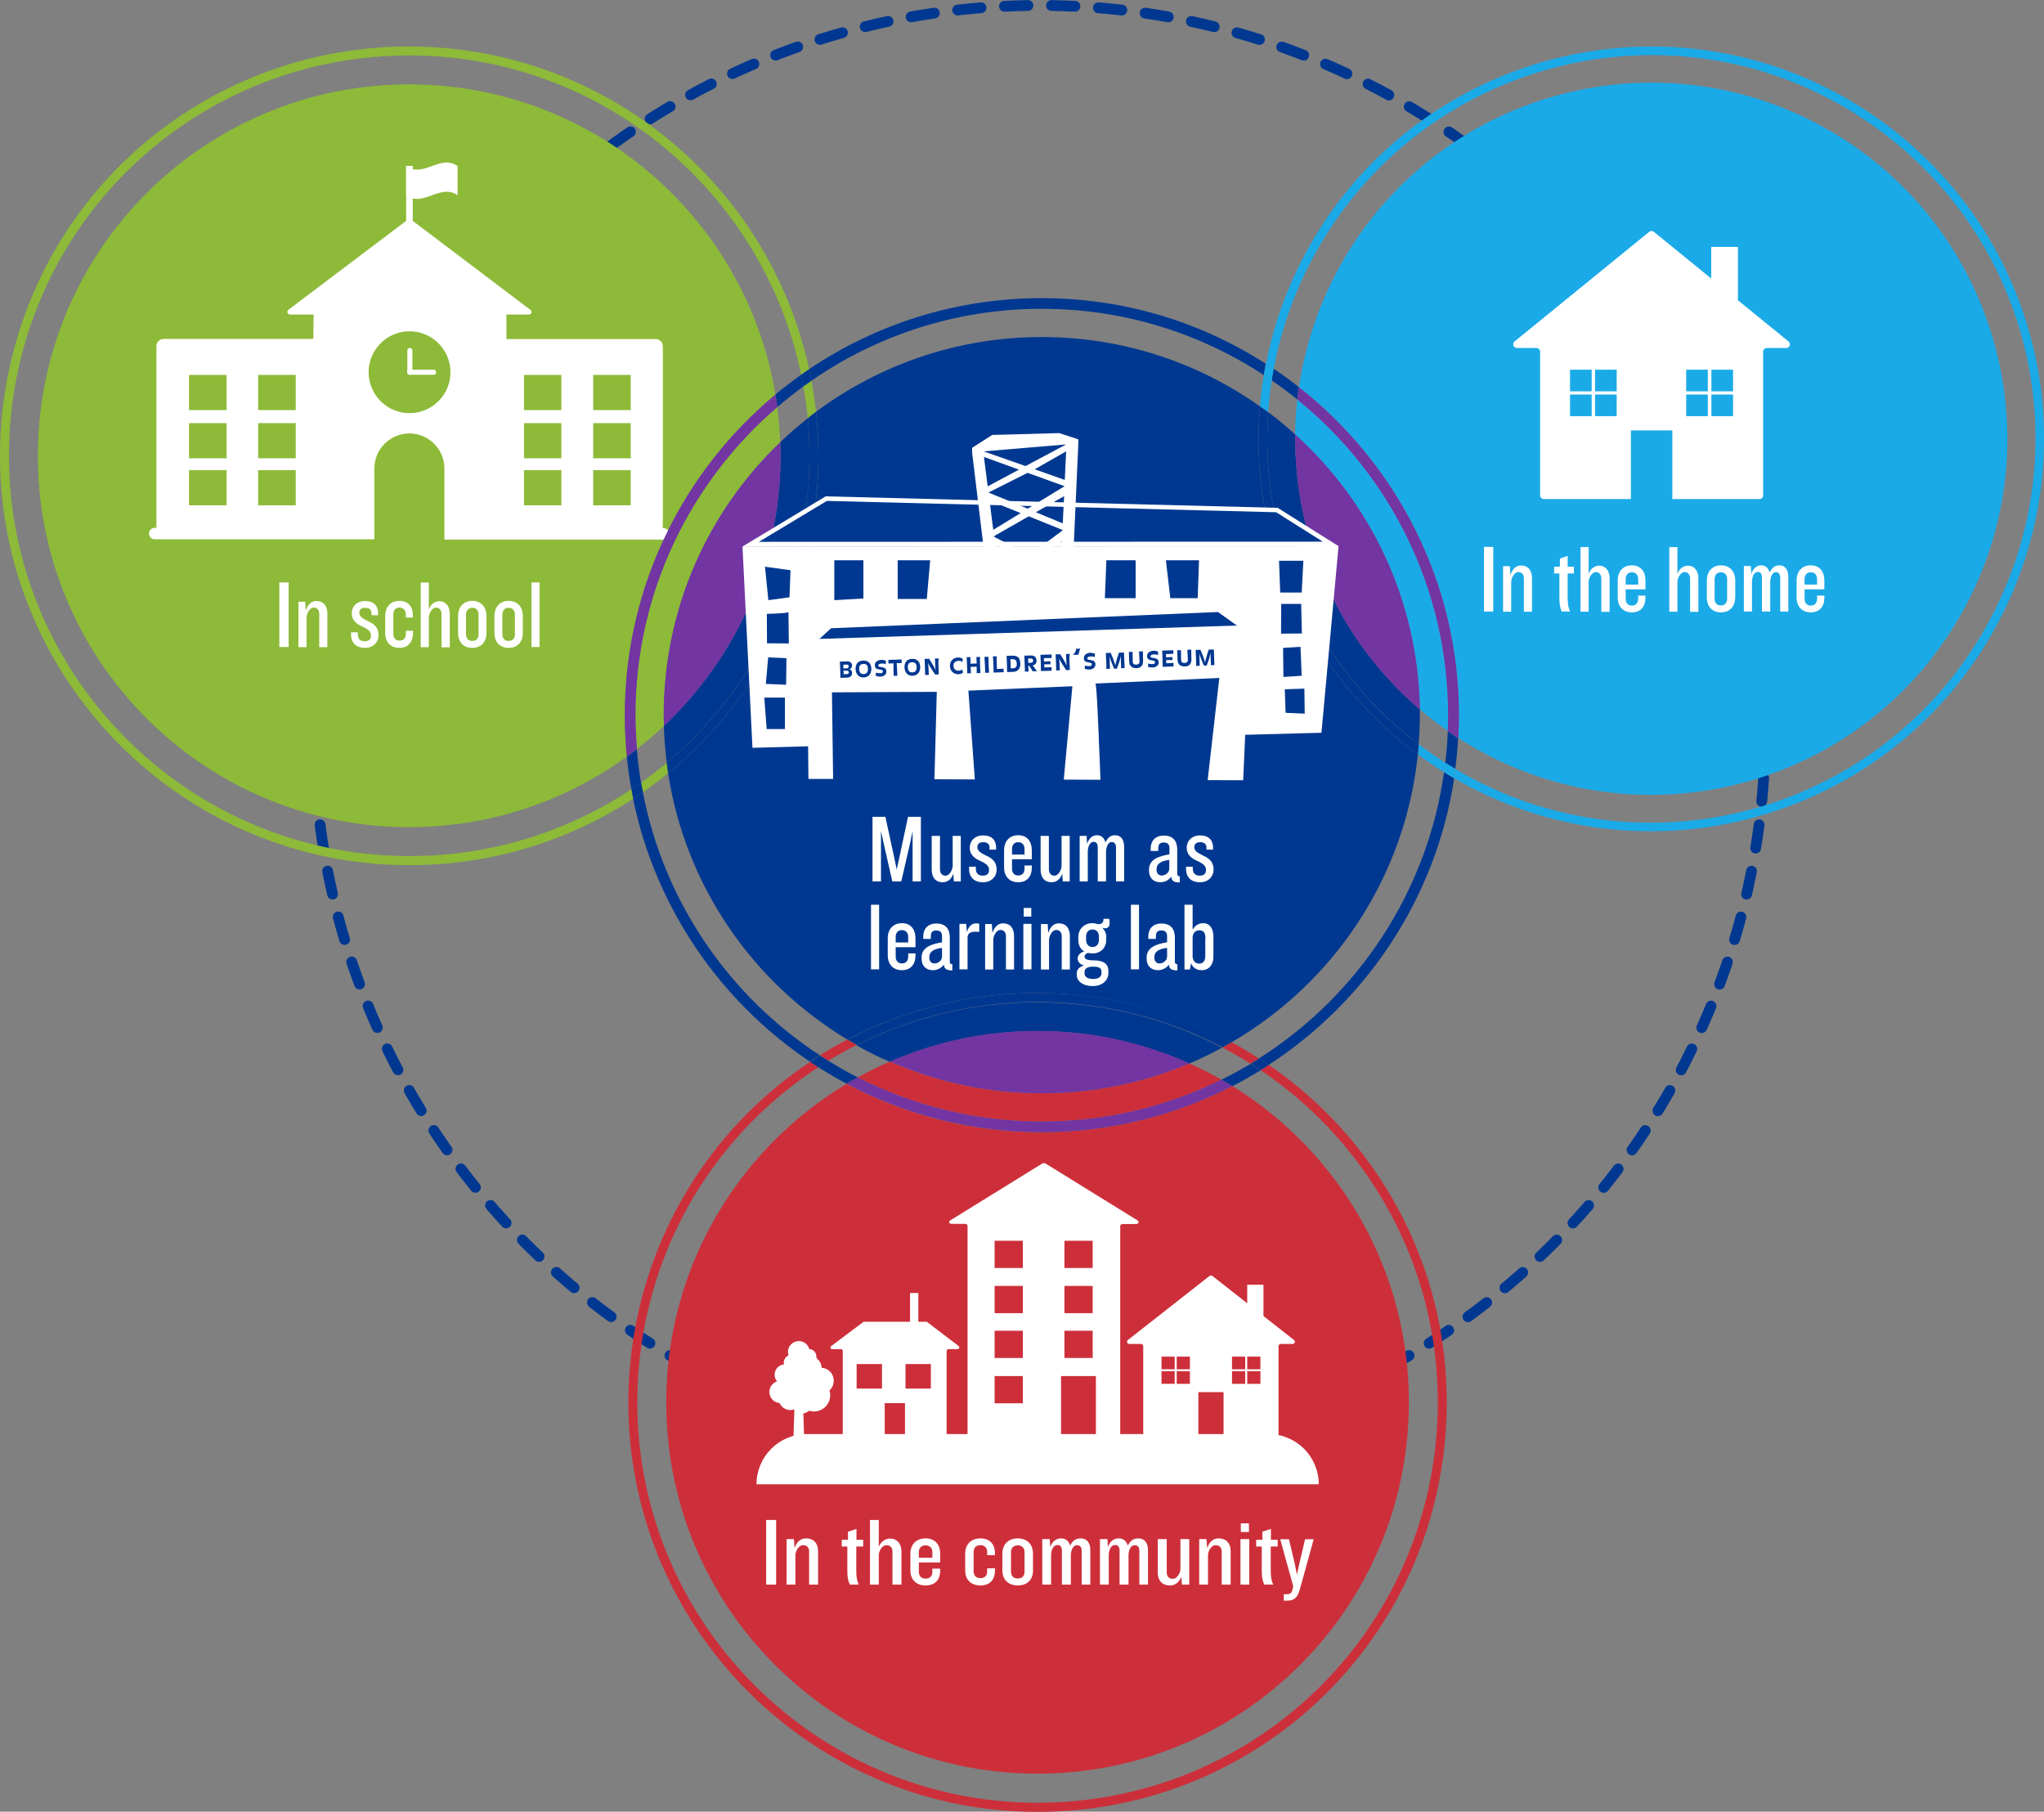 <?xml version="1.0" encoding="utf-8"?>
<!-- Generator: Adobe Illustrator 27.4.1, SVG Export Plug-In . SVG Version: 6.00 Build 0)  -->
<svg version="1.1" id="Layer_1" xmlns="http://www.w3.org/2000/svg" xmlns:xlink="http://www.w3.org/1999/xlink" x="0px" y="0px"
	 viewBox="0 0 1208.8 1071.3" style="enable-background:new 0 0 1208.8 1071.3;" xml:space="preserve">
<rect x="0" y="0" width="1208.8" height="1071.3" fill="#808080" stroke="none"/>
<style type="text/css">
	.st0{fill:none;stroke:#003891;stroke-width:6.38;stroke-linecap:round;stroke-linejoin:round;stroke-dasharray:13.898,13.898;}
	.st1{fill:none;}
	.st2{fill:#CD2F3A;}
	.st3{fill:#003891;}
	.st4{fill:#7235A2;}
	.st5{fill:#8DBA38;}
	.st6{fill:#FFFFFF;}
	.st7{fill-rule:evenodd;clip-rule:evenodd;fill:#FFFFFF;}
	.st8{fill-rule:evenodd;clip-rule:evenodd;fill:#CD2F3A;}
	.st9{fill:#1BAAE8;}
	.st10{fill:#FFFFFF;stroke:#231F20;stroke-width:1.792;stroke-miterlimit:10;}
</style>
<g>
	<g>
		<circle class="st0" cx="614.8" cy="432.3" r="429.1"/>
	</g>
	<g>
		<path class="st1" d="M833.2,830.7c-0.8,121.3-99.7,219-221,218.2c-121.3-0.8-219-99.7-218.2-221c0.5-79.5,43.2-148.8,106.7-187
			c-5.8-3.1-11.4-6.3-16.9-9.8c-53.1,34.7-91.6,90.3-103.4,156.8c-2.3,13.1-3.5,26.5-3.6,39.9c-0.9,130.5,104.7,237.4,235.2,238.2
			c115.9,0.7,214.5-81.4,234.6-195.3c2.3-13.1,3.5-26.5,3.6-39.9c0.5-82.3-41.2-155.1-104.8-198c-5.4,3.4-11,6.5-16.7,9.4
			C791.9,681.2,833.7,751.1,833.2,830.7z"/>
		<path class="st1" d="M722.3,638.5c5.9-2.9,11.7-6.1,17.3-9.5c-5.4-3.4-11-6.6-16.7-9.6c-6.3,3.5-12.9,6.6-19.5,9.4
			C709.9,631.7,716.2,635,722.3,638.5z"/>
		<path class="st1" d="M526.3,627.8c-6.7-3-13.3-6.3-19.7-9.8c-5.7,2.9-11.3,6-16.8,9.4c5.7,3.5,11.5,6.8,17.5,9.9
			C513.5,633.7,519.8,630.6,526.3,627.8z"/>
		<path class="st2" d="M506.7,617.9c-1.9-1-3.7-2.1-5.5-3.2c-5.6,2.9-11,6-16.3,9.3c1.7,1.1,3.3,2.1,5,3.2
			C495.3,623.9,500.9,620.8,506.7,617.9z"/>
		<path class="st2" d="M739.6,629c1.7-1,3.3-2.1,4.9-3.1c-5.3-3.4-10.6-6.6-16.1-9.6c-1.8,1.1-3.7,2.1-5.5,3.1
			C728.6,622.4,734.2,625.6,739.6,629z"/>
		<path class="st2" d="M750.4,629.7c-1.6,1.1-3.3,2.1-4.9,3.1c63.6,42.8,105.4,115.7,104.8,198c-0.1,13.4-1.3,26.8-3.6,39.9
			C826.6,984.6,728,1066.7,612.1,1066c-130.5-0.8-236-107.7-235.2-238.2c0.1-13.4,1.3-26.8,3.6-39.9
			c11.7-66.5,50.3-122.1,103.4-156.8c-1.6-1-3.2-2.1-4.8-3.2c-53.3,35.5-91.9,91.9-103.8,159.1c-2.3,13.4-3.6,27.1-3.7,40.8
			c-0.9,133.4,107,242.7,240.4,243.6c118.5,0.8,219.4-83.2,239.9-199.7c2.3-13.4,3.6-27.1,3.7-40.8
			C856.2,747.5,814.4,673.7,750.4,629.7z"/>
		<path class="st2" d="M616.1,646.5c-31.9,0-62.3-6.7-89.8-18.8c-6.5,2.8-12.8,5.9-19,9.4c32.7,16.7,69.7,26.1,108.8,26.1
			c38.1,0,74.2-8.9,106.2-24.8c-6.1-3.5-12.5-6.7-19-9.6C676.6,640.2,647.1,646.5,616.1,646.5z"/>
		<path class="st2" d="M500.7,640.9C437.2,679,394.5,748.3,394,827.8c-0.8,121.3,96.9,220.3,218.2,221
			c121.3,0.8,220.2-96.9,221-218.2c0.5-79.6-41.3-149.5-104.4-188.4c-33.8,17.4-72.1,27.3-112.7,27.3
			C574.5,669.6,535.2,659.2,500.7,640.9z"/>
		<path class="st3" d="M728.4,616.3c60.3-35.1,102.6-97.5,110.1-170.2c-3.9-2.9-7.7-5.8-11.4-8.9c-59.5-49.9-88.2-123.8-82-196.9
			c-36.4-25.8-80.9-41-129-41c-50.1,0-96.3,16.5-133.5,44.2c1,9,1.5,18.2,1.4,27.5c-0.1,13.7-1.3,27.4-3.7,40.8
			c-10.4,59.1-41.6,109.9-85.2,145.4c10.3,66.9,50.3,124,106,157.5c34.2-17.9,73.1-27.8,114-27.5C656.1,587.5,694.7,598,728.4,616.3
			z"/>
		<path class="st3" d="M615,609.7c31.5,0.2,61.3,7.1,88.3,19.2c6.7-2.8,13.2-6,19.5-9.4c-32.3-16.9-68.9-26.6-107.8-26.8
			c-38.9-0.3-75.8,8.9-108.5,25.4c6.4,3.6,12.9,6.9,19.7,9.8C553.5,616,583.5,609.5,615,609.7z"/>
		<path class="st3" d="M615.2,592.5c38.9,0.3,75.5,10,107.8,26.8c1.9-1,3.7-2,5.5-3.1c-33.7-18.3-72.3-28.8-113.2-29
			c-41-0.3-79.9,9.6-114,27.5c1.8,1.1,3.7,2.1,5.5,3.2C539.3,601.4,576.3,592.3,615.2,592.5z"/>
		<path class="st4" d="M703.4,628.8c-27-12.1-56.9-19-88.3-19.2c-31.5-0.2-61.5,6.3-88.7,18.1c27.5,12.1,57.9,18.8,89.8,18.8
			C647.1,646.5,676.6,640.2,703.4,628.8z"/>
		<path class="st3" d="M860,460.2c-0.3-0.1-0.5-0.3-0.8-0.4c-1.7-1-3.4-2.1-5.2-3.2c-10,71.1-51.3,132.4-109.5,169.3
			c2,1.3,3.9,2.5,5.8,3.8C808.1,592.1,849.2,531.1,860,460.2z"/>
		<path class="st3" d="M507.3,637.1c-6-3-11.8-6.3-17.5-9.9c-2,1.2-4,2.5-6,3.8c5.5,3.5,11.1,6.8,16.9,9.8
			C502.9,639.6,505.1,638.3,507.3,637.1z"/>
		<path class="st3" d="M380.2,468.5c-1.9,1.3-3.8,2.6-5.8,3.8c13.2,64.6,51.7,120,104.6,155.5c1.9-1.3,3.8-2.6,5.8-3.8
			C431.4,589.1,392.7,533.4,380.2,468.5z"/>
		<path class="st3" d="M722.3,638.5c2.2,1.2,4.4,2.5,6.5,3.8c5.7-2.9,11.3-6.1,16.7-9.4c-1.9-1.3-3.9-2.6-5.9-3.8
			C734,632.4,728.2,635.5,722.3,638.5z"/>
		<path class="st3" d="M489.9,627.3c-1.7-1-3.3-2.1-5-3.2c-2,1.2-3.9,2.5-5.8,3.8c1.6,1.1,3.2,2.2,4.8,3.2
			C485.8,629.8,487.8,628.5,489.9,627.3z"/>
		<path class="st3" d="M745.5,632.8c1.6-1,3.3-2,4.9-3.1c-1.9-1.3-3.9-2.6-5.8-3.8c-1.6,1-3.3,2.1-4.9,3.1
			C741.6,630.2,743.6,631.5,745.5,632.8z"/>
		<path class="st4" d="M507.3,637.1c-2.2,1.2-4.4,2.4-6.6,3.7c34.5,18.3,73.7,28.7,115.4,28.7c40.6,0,78.9-9.9,112.7-27.3
			c-2.1-1.3-4.3-2.5-6.5-3.8c-32,15.9-68.1,24.8-106.2,24.8C577,663.2,540,653.8,507.3,637.1z"/>
	</g>
	<path class="st1" d="M240.6,489.1c-121.3-0.8-219-99.7-218.2-221c0.8-121.3,99.7-219,221-218.2c108.4,0.7,198,79.9,215.2,183.4
		c4.9-4.1,10-7.9,15.2-11.6c-22.1-107-116.7-188.1-230.3-188.8C127.7,32.1,29,114.2,8.9,228.1c-2.3,13.1-3.5,26.5-3.6,39.9
		C4.5,398.5,110,505.4,240.5,506.2c48.9,0.3,94.7-14.2,132.9-39.6c-1.1-6.3-2.1-12.7-2.7-19.2C334.1,473.9,289.2,489.4,240.6,489.1z
		"/>
	<path class="st1" d="M392.7,429.2c-5.1,4.8-10.4,9.4-16,13.7c0.6,6.7,1.4,13.3,2.5,19.8c5.2-3.7,10.3-7.6,15.2-11.7
		C393.4,443.9,392.9,436.6,392.7,429.2z"/>
	<path class="st1" d="M461.4,261.5c5.2-5,10.6-9.7,16.2-14.1c-0.6-6.4-1.5-12.6-2.6-18.9c-5.3,3.9-10.4,7.9-15.4,12.2
		C460.6,247.5,461.2,254.5,461.4,261.5z"/>
	<path class="st1" d="M616.1,199.3c123.5,0,223.6,100.1,223.6,223.6c0,123.5-100.1,223.6-223.6,223.6c-111.8,0-204.5-82.1-221-189.3
		c-4.8,3.9-9.8,7.7-14.9,11.3c21.4,110.8,119,194.7,235.9,194.7c132.5,0,240.3-107.8,240.3-240.3c0-132.5-107.8-240.3-240.3-240.3
		c-50.6,0-97.5,15.7-136.2,42.5c1.1,6.1,2,12.2,2.7,18.4C519.9,215.8,566.1,199.3,616.1,199.3z"/>
	<path class="st5" d="M394.3,451.1c-4.9,4.1-10,8-15.2,11.7c0.3,1.9,0.7,3.9,1,5.8c5.1-3.6,10.1-7.3,14.9-11.3
		C394.8,455.2,394.6,453.1,394.3,451.1z"/>
	<path class="st5" d="M240.5,506.2C110,505.4,4.5,398.5,5.3,268c0.1-13.4,1.3-26.8,3.6-39.9C29,114.2,127.7,32.1,243.5,32.8
		c113.6,0.7,208.2,81.8,230.3,188.8c1.6-1.1,3.1-2.3,4.7-3.3C455.1,110,358.9,28.3,243.6,27.5C125.1,26.7,24.2,110.7,3.7,227.2
		C1.3,240.6,0.1,254.3,0,268c-0.9,133.4,107,242.7,240.4,243.6c49.2,0.3,95.4-14,134-39.2c-0.4-1.9-0.7-3.8-1-5.7
		C335.2,492,289.4,506.6,240.5,506.2z"/>
	<path class="st5" d="M477.7,247.4c1.6-1.3,3.2-2.6,4.9-3.8c-0.7-6.2-1.6-12.4-2.7-18.4c-1.6,1.1-3.2,2.3-4.8,3.4
		C476.2,234.7,477.1,241,477.7,247.4z"/>
	<path class="st5" d="M461.4,261.5c-0.3-7-0.9-14-1.7-20.8c-51.3,44.1-83.9,109.4-83.9,182.2c0,6.7,0.3,13.4,0.9,20
		c5.5-4.3,10.9-8.9,16-13.7c-0.1-2.1-0.2-4.2-0.2-6.3C392.5,359.5,419,302.2,461.4,261.5z"/>
	<path class="st5" d="M458.6,233.3C441.4,129.8,351.9,50.6,243.4,49.9c-121.3-0.8-220.2,96.9-221,218.2
		c-0.8,121.3,96.9,220.3,218.2,221c48.6,0.3,93.5-15.2,130.1-41.7c-0.8-8.1-1.2-16.3-1.2-24.5C369.5,346.8,404.2,278.6,458.6,233.3z
		"/>
	<path class="st3" d="M461.6,270.9c-0.4,62.4-26.9,118.6-69,158.3c0.2,7.4,0.8,14.6,1.7,21.8c41.3-34.7,70.8-83.5,80.8-140.1
		c2.3-13.1,3.5-26.5,3.6-39.9c0.1-8-0.3-15.9-1-23.7c-5.6,4.5-11.1,9.2-16.2,14.1C461.6,264.6,461.6,267.8,461.6,270.9z"/>
	<path class="st3" d="M475.1,310.9c-10,56.7-39.5,105.5-80.8,140.1c0.3,2.1,0.5,4.1,0.8,6.2c43.6-35.5,74.8-86.3,85.2-145.4
		c2.3-13.4,3.6-27.1,3.7-40.8c0.1-9.3-0.5-18.5-1.4-27.5c-1.7,1.2-3.3,2.6-4.9,3.8c0.7,7.8,1.1,15.7,1,23.7
		C478.6,284.4,477.4,297.8,475.1,310.9z"/>
	<path class="st4" d="M461.6,270.9c0-3.2-0.1-6.3-0.2-9.4c-42.5,40.7-68.9,97.9-68.9,161.4c0,2.1,0.1,4.2,0.2,6.3
		C434.7,389.5,461.2,333.4,461.6,270.9z"/>
	<path class="st3" d="M370.7,447.5c0.6,6.5,1.6,12.9,2.7,19.2c1.9-1.3,3.9-2.6,5.7-3.9c-1.1-6.5-1.9-13.1-2.5-19.8
		C374.7,444.5,372.7,446,370.7,447.5z"/>
	<path class="st3" d="M459.7,240.7c5-4.3,10.1-8.3,15.4-12.2c-0.4-2.3-0.8-4.6-1.3-6.9c-5.2,3.7-10.3,7.6-15.2,11.6
		C459,235.7,459.4,238.2,459.7,240.7z"/>
	<path class="st3" d="M379.2,462.7c-1.9,1.3-3.8,2.6-5.7,3.9c0.3,1.9,0.6,3.8,1,5.7c1.9-1.3,3.9-2.5,5.8-3.8
		C379.8,466.6,379.5,464.7,379.2,462.7z"/>
	<path class="st3" d="M475.1,228.5c1.6-1.2,3.2-2.3,4.8-3.4c-0.4-2.3-0.9-4.5-1.4-6.8c-1.6,1.1-3.1,2.2-4.7,3.3
		C474.3,223.9,474.7,226.2,475.1,228.5z"/>
	<g>
		<path class="st6" d="M453.1,937v-38.2h5.9V937H453.1z"/>
		<path class="st6" d="M478.5,937v-19.6c0-2.3-1.4-3.7-3.5-3.7c-3,0-4.6,4-4.6,5.8V937h-5.2v-26.9h4.3l0.4,5.3
			c1.5-4.1,3.8-5.7,6.8-5.7c4.6,0,7.1,3,7.1,7.5V937H478.5z"/>
		<path class="st6" d="M506.4,914.5v14.1c0,3.4,0.3,6,1.5,8.4h-5.3c-1.1-2.2-1.5-4.5-1.5-8.4v-14.1h-3.3v-4h3.7v-4.8l5-1.6v6.4h4v4
			H506.4z"/>
		<path class="st6" d="M527.8,937v-19.6c0-2.3-1.4-3.7-3.5-3.7c-3,0-4.6,4-4.6,5.8V937h-5.2v-38.2h5.2v15.9c1.3-3.4,4.1-4.9,6.8-4.9
			c4,0,6.6,3,6.6,7.5V937H527.8z"/>
		<path class="st6" d="M547.4,937.5c-5.6,0-9-3.4-9-8.9v-9.9c0-5.5,3.5-9,9-9c5.6,0,8.6,3.6,8.6,9v5.2h-12.6v5.5
			c0,2.5,1.4,4.1,4,4.1c2.6,0,4-1.6,4-4.1v-1.8h4.6v1.2C556,934.2,553,937.5,547.4,937.5z M551.4,917.9c0-2.4-1.4-4.1-4-4.1
			c-2.7,0-4,1.7-4,4.1v3.2h8V917.9z"/>
		<path class="st6" d="M579.8,937.5c-5.6,0-9-3.4-9-8.9v-9.9c0-5.5,3.5-9,9-9c5.6,0,8.6,3.4,8.6,8.8v1.1h-4.6v-1.9c0-2.3-1.4-4-4-4
			s-4,1.5-4,4.2v11.1c0,2.7,1.4,4.2,4,4.2s4-1.5,4-4v-1.8h4.6v1.2C588.4,934.2,585.4,937.5,579.8,937.5z"/>
		<path class="st6" d="M601.9,937.5c-5.6,0-9.1-3.4-9.1-8.9v-9.9c0-5.5,3.5-9,9.1-9c5.6,0,9,3.6,9,9v9.9
			C611,934.1,607.5,937.5,601.9,937.5z M605.9,917.8c0-2.3-1.4-4-4-4c-2.6,0-4,1.7-4,4v11.6c0,2.4,1.4,4,4,4c2.6,0,4-1.5,4-4V917.8z
			"/>
		<path class="st6" d="M639.7,937v-20c0-2-0.9-3.3-2.7-3.3c-2.9,0-3.7,4-3.7,5.8V937H628v-20.1c0-2-0.8-3.3-2.6-3.3
			c-3,0-3.8,4-3.8,5.8V937h-5.2v-26.9h4.4l0.3,4.6c1.5-3.7,3.7-5,6.5-5c2.8,0,4.5,1.7,5.3,4.3c1.4-3.1,3.4-4.3,6.2-4.3
			c3.7,0,5.7,2.6,5.7,6.9V937H639.7z"/>
		<path class="st6" d="M673.8,937v-20c0-2-0.9-3.3-2.7-3.3c-2.9,0-3.7,4-3.7,5.8V937h-5.3v-20.1c0-2-0.8-3.3-2.6-3.3
			c-3,0-3.8,4-3.8,5.8V937h-5.2v-26.9h4.4l0.3,4.6c1.5-3.7,3.7-5,6.5-5c2.8,0,4.5,1.7,5.3,4.3c1.4-3.1,3.4-4.3,6.2-4.3
			c3.7,0,5.7,2.6,5.7,6.9V937H673.8z"/>
		<path class="st6" d="M699,937l-0.4-4.6c-1.4,3.6-3.8,5.1-6.8,5.1c-4.6,0-7.1-3-7.1-7.5v-19.9h5.3v19.7c0,2.4,1.4,3.8,3.5,3.8
			c3,0,4.6-4,4.6-5.8v-17.7h5.2V937H699z"/>
		<path class="st6" d="M722.5,937v-19.6c0-2.3-1.4-3.7-3.5-3.7c-3,0-4.6,4-4.6,5.8V937h-5.2v-26.9h4.3l0.4,5.3
			c1.5-4.1,3.8-5.7,6.8-5.7c4.6,0,7.1,3,7.1,7.5V937H722.5z"/>
		<path class="st6" d="M733.6,937v-26.9h5.2V937H733.6z M733.8,905.9v-5.1h4.8v5.1H733.8z"/>
		<path class="st6" d="M751.5,914.5v14.1c0,3.4,0.3,6,1.5,8.4h-5.3c-1.1-2.2-1.5-4.5-1.5-8.4v-14.1h-3.3v-4h3.7v-4.8l5-1.6v6.4h4v4
			H751.5z"/>
		<path class="st6" d="M769,938.8c-1.3,4.8-2.6,7.7-7.9,7.7h-1.9v-3.8h1.5c2.5,0,3.1-0.8,3.6-2.5l0.5-2.3l-7.7-27.7h5.2l3.5,14.9
			l1.2,6l1.3-6l3.5-14.9h5.1L769,938.8z"/>
	</g>
	<g>
		<g>
			<g>
				<rect x="737.6" y="759.7" class="st6" width="9.6" height="22.6"/>
				<path class="st7" d="M765.3,792.4L717,754.5c-0.5-0.4-1.2-0.4-1.7,0L667,792.4c-1,0.8-0.4,2.3,0.8,2.3h7c0.7,0,1.3,0.6,1.3,1.3
					v52.1c0,0.7,0.6,1.3,1.3,1.3h77.4c0.7,0,1.3-0.6,1.3-1.3V796c0-0.7,0.6-1.3,1.3-1.3h7C765.7,794.7,766.3,793.2,765.3,792.4z"/>
				<g>
					<rect x="686.9" y="802.2" class="st2" width="7.8" height="7.5"/>
					<rect x="695.9" y="802.2" class="st2" width="7.8" height="7.5"/>
					<rect x="686.9" y="810.8" class="st2" width="7.8" height="7.5"/>
					<rect x="695.9" y="810.8" class="st2" width="7.8" height="7.5"/>
				</g>
				<g>
					<rect x="728.6" y="802.2" class="st2" width="7.8" height="7.5"/>
					<rect x="737.6" y="802.2" class="st2" width="7.8" height="7.5"/>
					<rect x="728.6" y="810.8" class="st2" width="7.8" height="7.5"/>
					<rect x="737.6" y="810.8" class="st2" width="7.8" height="7.5"/>
				</g>
				<rect x="708.7" y="823.2" class="st2" width="14.9" height="28.6"/>
			</g>
			<g>
				<path class="st7" d="M567,796l-18.9-14.4h-37.4L491.5,796c-0.7,0.6-0.3,1.8,0.6,1.8h5.3c0.6,0,1,0.4,1,1v53.9c0,0.5,0.5,1,1,1
					h59.4c0.6,0,1-0.4,1-1v-53.9c0-0.5,0.5-1,1-1h5.3C567.3,797.8,567.7,796.6,567,796z"/>
			</g>
			<rect x="538.2" y="764.6" class="st6" width="4.9" height="22.8"/>
			<rect x="506.6" y="806.6" class="st8" width="15" height="14.5"/>
			<rect x="535.5" y="806.6" class="st8" width="15" height="14.5"/>
			<g>
				<g>
					<path class="st7" d="M672.8,721.7L618.3,688c-0.6-0.3-1.3-0.3-1.9,0l-54.5,33.7c-1.1,0.7-0.5,2,0.9,2h7.9
						c0.8,0,1.5,0.5,1.5,1.1v142.4c0,0.6,0.7,1.1,1.5,1.1H661c0.8,0,1.5-0.5,1.5-1.1V724.9c0-0.6,0.7-1.1,1.5-1.1h7.9
						C673.2,723.8,673.9,722.4,672.8,721.7z"/>
				</g>
				<rect x="588.2" y="733.7" class="st8" width="16.7" height="16.1"/>
				<rect x="588.2" y="760.4" class="st8" width="16.7" height="16.1"/>
				<rect x="629.5" y="733.7" class="st8" width="16.7" height="16.1"/>
				<rect x="629.5" y="760.4" class="st8" width="16.7" height="16.1"/>
				<rect x="588.2" y="786.9" class="st8" width="16.7" height="16.1"/>
				<rect x="588.2" y="813.7" class="st8" width="16.7" height="16.1"/>
				<rect x="629.5" y="786.9" class="st8" width="16.7" height="16.1"/>
				<rect x="627.5" y="813.7" class="st8" width="20.6" height="36.1"/>
			</g>
			<rect x="523.2" y="829.7" class="st8" width="12" height="19.5"/>
			<path class="st6" d="M779.9,877.7H447.4l0,0c0-16.4,13.3-29.7,29.7-29.7h273.1C766.6,848,779.9,861.3,779.9,877.7L779.9,877.7z"
				/>
		</g>
		<g>
			<g>
				<path class="st6" d="M468.2,823.1c0,3.7-3,6.6-6.6,6.6c-3.7,0-6.6-3-6.6-6.6c0-3.7,3-6.6,6.6-6.6
					C465.3,816.5,468.2,819.5,468.2,823.1z"/>
				<path class="st6" d="M470.3,812.9c0,3.4-2.7,6.1-6.1,6.1c-3.4,0-6.1-2.7-6.1-6.1c0-3.4,2.7-6.1,6.1-6.1
					C467.5,806.8,470.3,809.6,470.3,812.9z"/>
				<path class="st6" d="M473.1,805.8c0,2.7-2.2,4.8-4.8,4.8c-2.7,0-4.8-2.2-4.8-4.8s2.2-4.8,4.8-4.8
					C470.9,801,473.1,803.1,473.1,805.8z"/>
				<path class="st6" d="M482.8,802.2c0,2.5-2,4.5-4.5,4.5c-2.5,0-4.5-2-4.5-4.5c0-2.5,2-4.5,4.5-4.5
					C480.8,797.7,482.8,799.7,482.8,802.2z"/>
				<path class="st6" d="M478.8,799.4c0,3.5-2.9,6.4-6.4,6.4c-3.5,0-6.4-2.9-6.4-6.4c0-3.5,2.9-6.4,6.4-6.4
					C475.9,793,478.8,795.8,478.8,799.4z"/>
				<g>
					
						<ellipse transform="matrix(0.922 -0.386 0.386 0.922 -278.081 247.95)" class="st6" cx="477.9" cy="815.9" rx="6.1" ry="6.1"/>
					
						<ellipse transform="matrix(0.922 -0.388 0.388 0.922 -276.087 247.625)" class="st6" cx="475.6" cy="807.9" rx="8.6" ry="8.6"/>
					
						<ellipse transform="matrix(0.707 -0.707 0.707 0.707 -442.392 582.117)" class="st6" cx="481.5" cy="825.1" rx="9.6" ry="9.6"/>
				</g>
				<circle class="st6" cx="467.4" cy="826.8" r="7"/>
				<g>
					<polygon class="st6" points="475.6,851.8 469.2,851.8 470.4,813.7 474.4,813.7 					"/>
					<polygon class="st6" points="472.4,822.5 471.3,823.1 465.6,812 465.8,811.9 					"/>
					<polygon class="st6" points="472.1,830.6 471.2,831.6 462.8,822.3 462.9,822.1 					"/>
				</g>
				<g>
					
						<ellipse transform="matrix(0.922 -0.386 0.386 0.922 -278.8 245.64)" class="st6" cx="471.8" cy="816.5" rx="6.1" ry="6.1"/>
					<path class="st6" d="M480.4,829.7c0,3.4-2.7,6.1-6.1,6.1c-3.4,0-6.1-2.7-6.1-6.1c0-3.4,2.7-6.1,6.1-6.1
						C477.7,823.6,480.4,826.3,480.4,829.7z"/>
					
						<ellipse transform="matrix(0.922 -0.388 0.388 0.922 -276.163 248.957)" class="st6" cx="478.8" cy="808.8" rx="6.8" ry="6.8"/>
					
						<ellipse transform="matrix(0.707 -0.707 0.707 0.707 -435.138 582.456)" class="st6" cx="485.5" cy="816.5" rx="7.7" ry="7.7"/>
				</g>
			</g>
		</g>
	</g>
	<path class="st1" d="M839.7,419.5c0,1.1,0.1,2.3,0.1,3.4c0,5.8-0.3,11.5-0.7,17.2c5.1,3.9,10.3,7.5,15.7,10.9
		c0.7-6.2,1.2-12.4,1.5-18.8C850.4,428.3,844.9,424,839.7,419.5z"/>
	<path class="st1" d="M794.8,153.1c58.8-100.3,187.8-134,288.1-75.2c100.4,58.8,134,187.8,75.2,288.1
		c-58.8,100.3-187.8,134-288.2,75.2c-2.6-1.5-5.1-3.1-7.6-4.7c-0.3,6.1-1,12.2-1.7,18.2c0.4,0.2,0.7,0.4,1.1,0.7
		c108,63.3,247.3,26.9,310.6-81.1c56.2-95.9,35.2-217.2-49.7-288.5c-9.8-8.2-20.3-15.6-31.4-22.1C983.3,0.4,844,36.8,780.7,144.8
		C767,168,758,192.8,753.2,218c5.1,3.4,10.1,7.1,14.9,10.9C772,202.9,780.7,177.1,794.8,153.1z"/>
	<path class="st1" d="M767.2,236.2c-4.9-4-10-7.8-15.2-11.3c-1,6.3-1.7,12.5-2.1,18.8c5.6,4.2,10.9,8.6,16,13.2
		C766.1,250,766.5,243.1,767.2,236.2z"/>
	<path class="st3" d="M839.7,419.5c-48.3-41.2-74.4-101.3-73.7-162.6c-5.1-4.6-10.5-9.1-16-13.2c-5,70.5,23.1,141.4,80.4,189.5
		c2.8,2.4,5.7,4.6,8.6,6.9c0.4-5.7,0.7-11.4,0.7-17.2C839.7,421.8,839.7,420.7,839.7,419.5z"/>
	<path class="st3" d="M856.2,432.3c-0.2,6.3-0.7,12.6-1.5,18.8c2,1.2,3.9,2.5,5.9,3.7c0.8-6,1.4-12.1,1.7-18.2
		C860.3,435.1,858.2,433.7,856.2,432.3z"/>
	<path class="st3" d="M767.2,236.2c0.3-2.4,0.6-4.9,0.9-7.3c-4.8-3.8-9.8-7.5-14.9-10.9c-0.4,2.3-0.8,4.6-1.2,6.9
		C757.3,228.5,762.3,232.3,767.2,236.2z"/>
	<path class="st3" d="M616.1,176.3c-50.9,0-98.3,15.5-137.6,42c0.5,2.3,1,4.5,1.4,6.8c38.7-26.8,85.7-42.5,136.2-42.5
		c48.4,0,93.5,14.4,131.3,39.2c0.4-2.3,0.8-4.5,1.2-6.7C710.3,190.5,664.9,176.3,616.1,176.3z"/>
	<path class="st9" d="M839,440.1c-0.2,2-0.3,4-0.5,6c5,3.7,10.2,7.2,15.5,10.5c0.3-1.8,0.5-3.7,0.7-5.5
		C849.4,447.6,844.1,444,839,440.1z"/>
	<path class="st9" d="M752.1,224.9c-1.5-1.1-3.1-2.1-4.7-3.1c-1,6.1-1.8,12.3-2.3,18.5c1.6,1.1,3.3,2.3,4.9,3.5
		C750.4,237.4,751.1,231.2,752.1,224.9z"/>
	<path class="st9" d="M1125.9,81.9c-9.9-8.4-20.8-16-32.1-22.6C983.4-5.4,841,31.8,776.3,142.2c-13.6,23.2-22.7,47.8-27.6,72.9
		c1.5,1,3.1,1.9,4.6,2.9c4.7-25.2,13.8-50,27.4-73.2C844,36.8,983.3,0.4,1091.3,63.7c11.1,6.5,21.6,13.9,31.4,22.1
		c85,71.3,105.9,192.6,49.7,288.5c-63.3,108-202.6,144.4-310.6,81.1c-0.4-0.2-0.7-0.4-1.1-0.7c-0.2,1.8-0.4,3.7-0.7,5.5
		c110.3,64.1,252.2,26.8,316.8-83.3C1234.2,278.8,1212.8,154.8,1125.9,81.9z"/>
	<path class="st3" d="M830.4,433.3c-57.3-48.1-85.4-119-80.4-189.5c-1.6-1.2-3.2-2.3-4.9-3.5c-6.2,73.1,22.6,147,82,196.9
		c3.7,3.1,7.5,6,11.4,8.9c0.2-2,0.3-4,0.5-6C836.1,437.9,833.2,435.6,830.4,433.3z"/>
	<path class="st9" d="M753.2,218c-1.5-1-3.1-2-4.6-2.9c-0.4,2.2-0.9,4.5-1.2,6.7c1.6,1,3.1,2,4.7,3.1
		C752.4,222.6,752.8,220.3,753.2,218z"/>
	<path class="st9" d="M854.7,451c-0.2,1.8-0.4,3.7-0.7,5.5c1.7,1.1,3.4,2.2,5.2,3.2c0.3,0.1,0.5,0.3,0.8,0.4
		c0.3-1.8,0.5-3.7,0.7-5.5C858.7,453.5,856.7,452.3,854.7,451z"/>
	<path class="st9" d="M862.8,422.9c0,4.5-0.1,9.1-0.4,13.5c2.5,1.6,5,3.2,7.6,4.7c100.4,58.8,229.4,25.1,288.2-75.2
		c58.8-100.3,25.2-229.3-75.2-288.1c-100.3-58.8-229.3-25.1-288.1,75.2c-14.1,24.1-22.8,49.8-26.7,75.9
		C825.7,274.1,862.8,344.2,862.8,422.9z"/>
	<path class="st9" d="M839.7,419.5c5.3,4.5,10.8,8.7,16.5,12.8c0.1-3.1,0.2-6.2,0.2-9.4c0-75.3-34.8-142.6-89.2-186.7
		c-0.8,6.9-1.2,13.8-1.3,20.7C810.5,297.2,838.7,355,839.7,419.5z"/>
	<path class="st4" d="M766,256.9c-0.7,61.3,25.4,121.4,73.7,162.6C838.7,355,810.5,297.2,766,256.9z"/>
	<path class="st4" d="M856.4,422.9c0,3.1-0.1,6.3-0.2,9.4c2,1.4,4.1,2.8,6.2,4.2c0.2-4.5,0.4-9,0.4-13.5c0-78.7-37.1-148.8-94.6-194
		c-0.4,2.4-0.7,4.9-0.9,7.3C821.6,280.3,856.4,347.6,856.4,422.9z"/>
	<g>
		<path class="st6" d="M877.6,361.6v-38.2h5.5v38.2H877.6z"/>
		<path class="st6" d="M901.2,361.6V342c0-2.3-1.3-3.7-3.2-3.7c-2.8,0-4.3,4-4.3,5.8v17.6h-4.8v-26.9h4l0.3,5.3
			c1.4-4.1,3.6-5.7,6.3-5.7c4.3,0,6.5,3,6.5,7.5v19.8H901.2z"/>
		<path class="st6" d="M927.1,339.1v14.1c0,3.4,0.3,6,1.4,8.4h-4.9c-1-2.2-1.4-4.5-1.4-8.4v-14.1h-3.1v-4h3.4v-4.8l4.6-1.6v6.4h3.7
			v4H927.1z"/>
		<path class="st6" d="M947,361.6V342c0-2.3-1.3-3.7-3.2-3.7c-2.8,0-4.3,4-4.3,5.8v17.6h-4.8v-38.2h4.8v15.9
			c1.2-3.4,3.8-4.9,6.3-4.9c3.7,0,6.1,3,6.1,7.5v19.8H947z"/>
		<path class="st6" d="M965.1,362.1c-5.2,0-8.4-3.4-8.4-8.9v-9.9c0-5.5,3.2-9,8.4-9c5.2,0,8,3.6,8,9v5.2h-11.7v5.5
			c0,2.5,1.3,4.1,3.7,4.1c2.4,0,3.7-1.6,3.7-4.1v-1.8h4.3v1.2C973.1,358.8,970.3,362.1,965.1,362.1z M968.8,342.5
			c0-2.4-1.3-4.1-3.7-4.1c-2.5,0-3.7,1.7-3.7,4.1v3.2h7.4V342.5z"/>
		<path class="st6" d="M999.5,361.6V342c0-2.3-1.3-3.7-3.2-3.7c-2.8,0-4.3,4-4.3,5.8v17.6h-4.8v-38.2h4.8v15.9
			c1.2-3.4,3.8-4.9,6.3-4.9c3.7,0,6.1,3,6.1,7.5v19.8H999.5z"/>
		<path class="st6" d="M1017.8,362.1c-5.2,0-8.4-3.4-8.4-8.9v-9.9c0-5.5,3.3-9,8.4-9c5.2,0,8.4,3.6,8.4,9v9.9
			C1026.1,358.7,1022.9,362.1,1017.8,362.1z M1021.4,342.4c0-2.3-1.3-4-3.7-4c-2.4,0-3.7,1.7-3.7,4V354c0,2.4,1.3,4,3.7,4
			c2.4,0,3.7-1.5,3.7-4V342.4z"/>
		<path class="st6" d="M1052.8,361.6v-20c0-2-0.9-3.3-2.5-3.3c-2.7,0-3.4,4-3.4,5.8v17.5h-4.9v-20.1c0-2-0.7-3.3-2.4-3.3
			c-2.8,0-3.5,4-3.5,5.8v17.6h-4.8v-26.9h4.1l0.3,4.6c1.4-3.7,3.4-5,6-5c2.6,0,4.1,1.7,4.9,4.3c1.3-3.1,3.2-4.3,5.7-4.3
			c3.4,0,5.3,2.6,5.3,6.9v20.4H1052.8z"/>
		<path class="st6" d="M1070.9,362.1c-5.2,0-8.4-3.4-8.4-8.9v-9.9c0-5.5,3.2-9,8.4-9c5.2,0,8,3.6,8,9v5.2h-11.7v5.5
			c0,2.5,1.3,4.1,3.7,4.1c2.4,0,3.7-1.6,3.7-4.1v-1.8h4.3v1.2C1078.9,358.8,1076,362.1,1070.9,362.1z M1074.6,342.5
			c0-2.4-1.3-4.1-3.7-4.1c-2.5,0-3.7,1.7-3.7,4.1v3.2h7.4V342.5z"/>
	</g>
	<g>
		<rect x="1012" y="146" class="st6" width="15.8" height="38.6"/>
		<path class="st7" d="M1057.7,201.9l-79.6-64.8c-0.8-0.7-2-0.7-2.8,0l-79.6,64.8c-1.6,1.3-0.7,3.9,1.4,3.9h11.5
			c1.2,0,2.2,1,2.2,2.2v84.9c0,1.2,1,2.2,2.2,2.2h127.5c1.2,0,2.2-1,2.2-2.2V208c0-1.2,1-2.2,2.2-2.2h11.5
			C1058.4,205.8,1059.3,203.2,1057.7,201.9z"/>
		<g>
			<rect x="928.5" y="218.6" class="st9" width="12.8" height="12.8"/>
			<rect x="943.3" y="218.6" class="st9" width="12.8" height="12.8"/>
			<rect x="928.5" y="233.3" class="st9" width="12.8" height="12.8"/>
			<rect x="943.3" y="233.3" class="st9" width="12.8" height="12.8"/>
		</g>
		<g>
			<rect x="997.2" y="218.6" class="st9" width="12.8" height="12.8"/>
			<rect x="1012.1" y="218.6" class="st9" width="12.8" height="12.8"/>
			<rect x="997.2" y="233.3" class="st9" width="12.8" height="12.8"/>
			<rect x="1012.1" y="233.3" class="st9" width="12.8" height="12.8"/>
		</g>
		<rect x="964.5" y="254.5" class="st9" width="24.5" height="44.7"/>
	</g>
	<g>
		<path class="st6" d="M165.2,382.6v-38.2h5.5v38.2H165.2z"/>
		<path class="st6" d="M188.8,382.6V363c0-2.3-1.3-3.7-3.2-3.7c-2.8,0-4.3,4-4.3,5.8v17.6h-4.8v-26.9h4l0.3,5.3
			c1.4-4.1,3.6-5.7,6.3-5.7c4.3,0,6.5,3,6.5,7.5v19.8H188.8z"/>
		<path class="st6" d="M215.8,383.1c-5.4,0-8.2-3.2-8.2-7.9v-1.3h4v1.2c0,2.9,1.7,4.1,4.1,4.1c2.4,0,3.7-1.1,3.7-3.2
			c0-2.2-0.8-3.4-4.7-5.3c-4.4-1.8-6.7-4.3-6.7-8c0-4.1,3.1-7.3,7.8-7.3c5.3,0,7.8,2.8,7.8,7.4v1h-3.9v-1.2c0-2-1.2-3.2-3.8-3.2
			c-2.2,0-3.4,1.1-3.4,2.8c0,2.1,1.1,3.2,5.3,5.2c4.4,1.9,6.1,4.5,6.1,8.3C223.9,379.6,220.9,383.1,215.8,383.1z"/>
		<path class="st6" d="M236.2,383.1c-5.2,0-8.4-3.4-8.4-8.9v-9.9c0-5.5,3.2-9,8.4-9c5.2,0,8,3.4,8,8.8v1.1H240v-1.9
			c0-2.3-1.3-4-3.7-4c-2.4,0-3.7,1.5-3.7,4.2v11.1c0,2.7,1.3,4.2,3.7,4.2c2.4,0,3.7-1.5,3.7-4v-1.8h4.3v1.2
			C244.2,379.7,241.4,383.1,236.2,383.1z"/>
		<path class="st6" d="M261.1,382.6V363c0-2.3-1.3-3.7-3.2-3.7c-2.8,0-4.3,4-4.3,5.8v17.6h-4.8v-38.2h4.8v15.9
			c1.2-3.4,3.8-4.9,6.3-4.9c3.7,0,6.1,3,6.1,7.5v19.8H261.1z"/>
		<path class="st6" d="M279.3,383.1c-5.2,0-8.4-3.4-8.4-8.9v-9.9c0-5.5,3.3-9,8.4-9c5.2,0,8.4,3.6,8.4,9v9.9
			C287.7,379.7,284.5,383.1,279.3,383.1z M283,363.4c0-2.3-1.3-4-3.7-4c-2.4,0-3.7,1.7-3.7,4V375c0,2.4,1.3,4,3.7,4
			c2.4,0,3.7-1.5,3.7-4V363.4z"/>
		<path class="st6" d="M300.8,383.1c-5.2,0-8.4-3.4-8.4-8.9v-9.9c0-5.5,3.3-9,8.4-9c5.2,0,8.4,3.6,8.4,9v9.9
			C309.2,379.7,306,383.1,300.8,383.1z M304.5,363.4c0-2.3-1.3-4-3.7-4c-2.4,0-3.7,1.7-3.7,4V375c0,2.4,1.3,4,3.7,4
			c2.4,0,3.7-1.5,3.7-4V363.4z"/>
		<path class="st6" d="M314.3,382.6v-38.2h4.8v38.2H314.3z"/>
	</g>
	<g>
		<path class="st6" d="M539.7,521.2v-29.8l-1.5,7.3l-5.2,22.5h-5.3l-5.1-22.5l-1.6-7.3v29.8H516V483h7.6l5.2,23.9l1.5,7.3l1.6-7.3
			L537,483h7.6v38.2H539.7z"/>
		<path class="st6" d="M564.1,521.2l-0.3-4.6c-1.3,3.6-3.6,5.1-6.3,5.1c-4.3,0-6.5-3-6.5-7.5v-19.9h4.9V514c0,2.4,1.3,3.8,3.2,3.8
			c2.8,0,4.3-4,4.3-5.8v-17.7h4.8v26.9H564.1z"/>
		<path class="st6" d="M581.3,521.7c-5.4,0-8.2-3.2-8.2-7.9v-1.3h4v1.2c0,2.9,1.7,4.1,4.1,4.1c2.4,0,3.7-1.1,3.7-3.2
			c0-2.2-0.8-3.4-4.7-5.3c-4.4-1.8-6.7-4.3-6.7-8c0-4.1,3.1-7.3,7.8-7.3c5.3,0,7.8,2.8,7.8,7.4v1h-3.9v-1.2c0-2-1.2-3.2-3.8-3.2
			c-2.2,0-3.4,1.1-3.4,2.8c0,2.1,1.2,3.2,5.3,5.2c4.4,1.9,6.1,4.5,6.1,8.3C589.4,518.2,586.5,521.7,581.3,521.7z"/>
		<path class="st6" d="M602.2,521.7c-5.2,0-8.4-3.4-8.4-8.9v-9.9c0-5.5,3.2-9,8.4-9c5.2,0,8,3.6,8,9v5.2h-11.7v5.5
			c0,2.5,1.3,4.1,3.7,4.1c2.4,0,3.7-1.6,3.7-4.1v-1.8h4.3v1.2C610.2,518.3,607.4,521.7,602.2,521.7z M605.9,502.1
			c0-2.4-1.3-4.1-3.7-4.1c-2.5,0-3.7,1.7-3.7,4.1v3.2h7.4V502.1z"/>
		<path class="st6" d="M628.5,521.2l-0.3-4.6c-1.3,3.6-3.6,5.1-6.3,5.1c-4.3,0-6.5-3-6.5-7.5v-19.9h4.9V514c0,2.4,1.3,3.8,3.2,3.8
			c2.8,0,4.3-4,4.3-5.8v-17.7h4.8v26.9H628.5z"/>
		<path class="st6" d="M660,521.2v-20c0-2-0.9-3.3-2.5-3.3c-2.7,0-3.4,4-3.4,5.8v17.5h-4.9v-20.1c0-2-0.7-3.3-2.4-3.3
			c-2.8,0-3.5,4-3.5,5.8v17.6h-4.8v-26.9h4.1l0.3,4.6c1.4-3.7,3.4-5,6-5c2.6,0,4.1,1.7,4.9,4.3c1.3-3.1,3.2-4.3,5.7-4.3
			c3.4,0,5.3,2.6,5.3,6.9v20.4H660z"/>
		<path class="st6" d="M696.3,521.7c-1.9,0-3.5-0.9-3.6-3.3c-1.6,2.1-3.9,3.3-6.5,3.3c-4.1,0-6.7-2.6-6.7-6.9v-0.6c0-6.1,6-8,12.1-9
			v-3.7c0-2.1-1-3.3-3.3-3.3c-2.6,0-3.3,1.2-3.3,3.6v1.4h-4.5v-1.5c0-4.2,2.5-7.6,7.8-7.6c5.8,0,7.9,3.6,7.9,8.4v14.2
			c0,1,0.5,1.5,1.5,1.5v3.6H696.3z M691.5,508.5c-5.1,0.6-7.5,2.4-7.5,5.3v0.7c0,1.7,1,3.2,3,3.2c2.3,0,4.5-1.7,4.5-4.1V508.5z"/>
		<path class="st6" d="M709.6,521.7c-5.4,0-8.2-3.2-8.2-7.9v-1.3h4v1.2c0,2.9,1.7,4.1,4.1,4.1c2.4,0,3.7-1.1,3.7-3.2
			c0-2.2-0.8-3.4-4.7-5.3c-4.4-1.8-6.7-4.3-6.7-8c0-4.1,3.1-7.3,7.8-7.3c5.3,0,7.8,2.8,7.8,7.4v1h-3.9v-1.2c0-2-1.2-3.2-3.8-3.2
			c-2.2,0-3.4,1.1-3.4,2.8c0,2.1,1.2,3.2,5.3,5.2c4.4,1.9,6.1,4.5,6.1,8.3C717.7,518.2,714.7,521.7,709.6,521.7z"/>
		<path class="st6" d="M515.1,573.2V535h4.8v38.2H515.1z"/>
		<path class="st6" d="M533.4,573.7c-5.2,0-8.4-3.4-8.4-8.9v-9.9c0-5.5,3.2-9,8.4-9c5.2,0,8,3.6,8,9v5.2h-11.7v5.5
			c0,2.5,1.3,4.1,3.7,4.1c2.4,0,3.7-1.6,3.7-4.1v-1.8h4.3v1.2C541.4,570.3,538.5,573.7,533.4,573.7z M537.1,554.1
			c0-2.4-1.3-4.1-3.7-4.1c-2.5,0-3.7,1.7-3.7,4.1v3.2h7.4V554.1z"/>
		<path class="st6" d="M561.8,573.7c-1.9,0-3.5-0.9-3.6-3.3c-1.6,2.1-3.9,3.3-6.5,3.3c-4.1,0-6.7-2.6-6.7-6.9v-0.6c0-6.1,6-8,12.1-9
			v-3.7c0-2.1-1-3.3-3.3-3.3c-2.6,0-3.3,1.2-3.3,3.6v1.4H546v-1.5c0-4.2,2.5-7.6,7.8-7.6c5.8,0,7.9,3.6,7.9,8.4v14.2
			c0,1,0.5,1.5,1.5,1.5v3.6H561.8z M557.1,560.5c-5.1,0.6-7.5,2.4-7.5,5.3v0.7c0,1.7,1,3.2,3,3.2c2.3,0,4.5-1.7,4.5-4.1V560.5z"/>
		<path class="st6" d="M572.2,554.4v18.8h-4.8v-26.9h4l0.4,4.8c1.4-4.4,3.8-5.6,7.3-4.9v4.9C574,550.4,572.2,551.9,572.2,554.4z"/>
		<path class="st6" d="M594.9,573.2v-19.6c0-2.3-1.3-3.7-3.2-3.7c-2.8,0-4.3,4-4.3,5.8v17.6h-4.8v-26.9h4l0.3,5.3
			c1.4-4.1,3.6-5.7,6.3-5.7c4.3,0,6.5,3,6.5,7.5v19.8H594.9z"/>
		<path class="st6" d="M605.2,573.2v-26.9h4.8v26.9H605.2z M605.4,542v-5.1h4.5v5.1H605.4z"/>
		<path class="st6" d="M627.9,573.2v-19.6c0-2.3-1.3-3.7-3.2-3.7c-2.8,0-4.3,4-4.3,5.8v17.6h-4.8v-26.9h4l0.3,5.3
			c1.4-4.1,3.6-5.7,6.3-5.7c4.3,0,6.5,3,6.5,7.5v19.8H627.9z"/>
		<path class="st6" d="M653.7,548.9c-0.6,0-1.3,0-2-0.4c1.7,1.5,2.5,3.4,2.5,5.4v2c0,4.6-3.3,7.9-8.2,7.9c-0.5,0-2-0.2-2.3-0.3
			c-1.3,0-2.3,1.2-2.3,2.2c0,1.3,1.2,2.2,5.7,2.2c5.8,0,8.4,2.4,8.4,6.1v1.3c0,4.4-3.6,7.8-9.3,7.8c-5.3,0-9.4-2.6-9.4-6.5v-1
			c0-2.3,1.3-3.8,4.3-4.7c-2.5-0.6-3.8-2.3-3.8-4.1c0-1.9,1.8-3.8,4-4.2c-2.4-1.2-3.6-3.9-3.6-6.9V554c0-4.6,3.6-8.1,8.2-8.1
			c2.1,0,3.1,0.6,3.7,0.6c2.4,0,3-1.4,3-3.2h3.4c0.2,1.2,0.2,1.7,0.2,2.4C656.4,547.9,655.1,548.9,653.7,548.9z M651.4,574.5
			c0-1.7-1-2.9-4.9-2.9c-3.6,0-5.1,1.3-5.1,3v1.1c0,1.7,1.5,3.2,5.1,3.2c3.6,0,4.9-1.7,4.9-3.3V574.5z M649.9,553.7
			c0-2.2-1.4-4.1-3.8-4.1c-2.4,0-3.8,1.9-3.8,4.1v2.2c0,2.2,1.4,4.1,3.8,4.1c2.4,0,3.8-1.8,3.8-4.1V553.7z"/>
		<path class="st6" d="M668.8,573.2V535h4.8v38.2H668.8z"/>
		<path class="st6" d="M694.9,573.7c-1.9,0-3.5-0.9-3.6-3.3c-1.6,2.1-3.9,3.3-6.5,3.3c-4.1,0-6.7-2.6-6.7-6.9v-0.6c0-6.1,6-8,12.1-9
			v-3.7c0-2.1-1-3.3-3.3-3.3c-2.6,0-3.3,1.2-3.3,3.6v1.4h-4.5v-1.5c0-4.2,2.5-7.6,7.8-7.6c5.8,0,7.9,3.6,7.9,8.4v14.2
			c0,1,0.5,1.5,1.5,1.5v3.6H694.9z M690.2,560.5c-5.1,0.6-7.5,2.4-7.5,5.3v0.7c0,1.7,1,3.2,3,3.2c2.3,0,4.5-1.7,4.5-4.1V560.5z"/>
		<path class="st6" d="M710.7,573.7c-2.5,0-5.1-1-6.3-4.1l-0.7,3.7h-3.2V535h4.8v14.8c1.2-2.2,3.3-3.9,6.2-3.9c4,0,6.1,3.3,6.1,7.8
			v12.1C717.6,570.6,714.8,573.7,710.7,573.7z M712.9,554.8c0-3.3-1.3-4.7-3.6-4.7c-2.4,0-4,1.7-4,4.4v10.9c0,2.9,1.8,4.4,3.8,4.4
			c2.4,0,3.7-1.4,3.7-4.7V554.8z"/>
	</g>
	<g>
		<path class="st6" d="M392.4,312.3h-0.6c0.1-0.3,0.2-0.7,0.2-1V204.8c0-2.4-1.9-4.3-4.3-4.3h-88.2c0,0,0,0,0,0v-13.7
			c0-2.4-1.9-4.3-4.3-4.3H185.8h-0.3l-0.2,17.9c0,0,0,0,0,0H96.8c-2.4,0-4.3,1.9-4.3,4.3v106.4c0,0.4,0.1,0.7,0.2,1h-1.2
			c-1.9,0-3.4,1.5-3.4,3.4s1.5,3.4,3.4,3.4h129.9V277c0-11.4,9.3-20.7,20.7-20.7c11.4,0,20.7,9.3,20.7,20.7v42.1h129.6
			c1.9,0,3.4-1.5,3.4-3.4S394.3,312.3,392.4,312.3z"/>
		<rect x="263.2" y="193.9" class="st6" width="22.9" height="19.1"/>
		<rect x="198.7" y="193.9" class="st6" width="22.9" height="19.1"/>
		<rect x="366.7" y="223.5" class="st6" width="19.6" height="16.4"/>
		<path class="st5" d="M350.8,221.7v20.8h22.2v-20.8H350.8z"/>
		<rect x="311.4" y="223.5" class="st6" width="19.6" height="16.4"/>
		<path class="st5" d="M309.9,221.7v20.8H332v-20.8H309.9z"/>
		<path class="st5" d="M350.8,250.2V271h22.2v-20.8H350.8z"/>
		<path class="st5" d="M309.9,250.2V271H332v-20.8H309.9z"/>
		<path class="st5" d="M350.8,278v20.8h22.2V278H350.8z"/>
		<path class="st5" d="M309.9,278v20.8H332V278H309.9z"/>
		<rect x="154.3" y="223.5" class="st6" width="19.6" height="16.4"/>
		<path class="st5" d="M152.7,221.7v20.8h22.2v-20.8H152.7z"/>
		<path class="st5" d="M111.8,221.7v20.8H134v-20.8H111.8z"/>
		<path class="st5" d="M152.7,250.2V271h22.2v-20.8H152.7z"/>
		<path class="st5" d="M111.8,250.2V271H134v-20.8H111.8z"/>
		<path class="st5" d="M152.7,278v20.8h22.2V278H152.7z"/>
		<path class="st5" d="M111.8,278v20.8H134V278H111.8z"/>
		<path class="st6" d="M313.9,183.4L243.3,130c-0.6-0.6-1.6-0.6-2.3,0l-70.6,53.3c-1,1-0.3,2.7,1.1,2.7h141.1
			C314.1,186.1,314.9,184.4,313.9,183.4z"/>
		<circle class="st5" cx="242.2" cy="220.1" r="24.2"/>
		<path class="st6" d="M256.5,221.6h-14.3c-0.8,0-1.4-0.6-1.4-1.4V220c0-0.8,0.6-1.4,1.4-1.4h14.3c0.8,0,1.4,0.6,1.4,1.4v0.2
			C257.9,221,257.3,221.6,256.5,221.6z"/>
		<path class="st6" d="M240.9,220.1v-12.9c0-0.8,0.7-1.5,1.5-1.5l0,0c0.8,0,1.5,0.7,1.5,1.5v12.9c0,0.8-0.7,1.5-1.5,1.5l0,0
			C241.5,221.6,240.9,220.9,240.9,220.1z"/>
		<rect x="240.2" y="98.1" class="st6" width="3.9" height="37.5"/>
		<g>
			<path class="st6" d="M270.6,115.5c-10.1-7.3-20.3,7.3-30.4,0c0-5.8,0-11.6,0-17.3c10.1,7.3,20.3-7.3,30.4,0
				C270.6,103.9,270.6,109.7,270.6,115.5z"/>
		</g>
	</g>
	<path class="st4" d="M459.7,240.7c-0.3-2.5-0.7-5-1.1-7.4c-54.4,45.3-89.1,113.5-89.1,189.6c0,8.3,0.4,16.5,1.2,24.5
		c2-1.5,4-3,6-4.5c-0.5-6.6-0.9-13.3-0.9-20C375.8,350.1,408.4,284.8,459.7,240.7z"/>
	<g>
		<g>
			<g>
				<path class="st6" d="M791.6,323l-352.5,0.1l5.9,119.1l32.9-0.9l0.2,19.3l14.6,0l-0.7-51.2l62-0.3l-0.8,30.2l0,0l-0.6,21.5
					l23.9,0.1l-1.6-22.2l0,0l-2.2-30.3l61.5-2.6l-2.9,31.4l0,0l-2.2,23.8l21.7,0.1c-0.2-6.5-0.6-15.5-1-24.4h0c0-0.2,0-0.4,0-0.6
					c0-0.2,0-0.4,0-0.5c0-0.7-0.1-1.3-0.1-2c0-0.1,0-0.3,0-0.4c0-0.5,0-1-0.1-1.5c0-0.2,0-0.4,0-0.7c0-0.6-0.1-1.2-0.1-1.8
					c0-0.2,0-0.4,0-0.6c0-0.5,0-1-0.1-1.6c0-0.1,0-0.3,0-0.4c0-0.6-0.1-1.2-0.1-1.8c0-0.2,0-0.3,0-0.5c0-0.6-0.1-1.2-0.1-1.8
					c0-0.1,0-0.1,0-0.2c0-0.6-0.1-1.1-0.1-1.7c0-0.1,0-0.3,0-0.4c0-0.6-0.1-1.2-0.1-1.7c0-0.1,0-0.2,0-0.3c0-0.5-0.1-1-0.1-1.5
					c0-0.1,0-0.2,0-0.3c0-0.5-0.1-1-0.1-1.5c0-0.1,0-0.3,0-0.4c0-0.5,0-0.9-0.1-1.4c0,0,0-0.1,0-0.1c0-0.5-0.1-0.9-0.1-1.4
					c0-0.1,0-0.2,0-0.3c0-0.4-0.1-0.9-0.1-1.3c0,0,0,0,0,0c0-0.4,0-0.8-0.1-1.2c0-0.1,0-0.2,0-0.2c0-0.4,0-0.7-0.1-1
					c0,0,0-0.1,0-0.1c0-0.3,0-0.6-0.1-0.8c0-0.1,0-0.1,0-0.2c0-0.3,0-0.5-0.1-0.7c0,0,0-0.1,0-0.1c0-0.2,0-0.4-0.1-0.6
					c0,0,0,0,0-0.1c0-0.2,0-0.3-0.1-0.4c0,0,0-0.1,0-0.1c0-0.1,0-0.2-0.1-0.3l73.3-3.3l-6.9,60.4l21,0.1l1.2-26.9l45.1-1.2
					L791.6,323z"/>
				<g>
					<g>
						<polygon class="st3" points="488.6,294.9 755.1,301.6 787,321.7 444,321.8 						"/>
						<path class="st6" d="M489,296.2l265.7,6.7l27.6,17.4l-333.5,0.1L489,296.2 M488.3,293.5l-49.1,29.6l352.5-0.1l-36.1-22.7
							L488.3,293.5L488.3,293.5z"/>
					</g>
					<path class="st6" d="M637.7,262.2l0-2.4l-11.3-3.7l-39.6,1.1l-11.9,7.6v2.5l0,0.3l9.6,79.4l7.1-0.4l-0.1-0.9l17.9-12.6
						l17.6,9.5l-0.1,2.3l7.1-0.1l3.7-82.3L637.7,262.2z M584.6,291.2l23.1-11.6l21.9,7.9l-21.8,13.3l-23.1-9.5L584.6,291.2z
						 M584.1,287.6l-2.2-17.4l20.7,7.5L584.1,287.6z M603.6,303.4l-16.2,9.9l-2.2-17.3L603.6,303.4z M587.9,317l20.5-11.7l20,8.1
						l0,0.2L609,328.2l-21-10.7L587.9,317z M612.6,302.9l16.7-9.5l-0.8,16.1L612.6,302.9z M611.9,277.5l18.6-10.6l-0.8,16.9
						L611.9,277.5z M630.5,262.8l-24,12.8l-24.8-8.7L630.5,262.8z M591,341.7l-2.5-19.9l16.9,9.1L591,341.7z M613.2,330.3l14.9-10.4
						l-0.8,17.6L613.2,330.3z"/>
					<g>
						<polygon class="st3" points="490.9,370.2 720.7,360.6 735.5,371.2 481,379.3 						"/>
						<path class="st6" d="M720.3,361.9l11.2,8l-246.9,7.9l6.9-6.3L720.3,361.9 M721.1,359.2l-230.7,9.7l-13,11.9l262.1-8.4
							L721.1,359.2L721.1,359.2z"/>
					</g>
					<path class="st10" d="M739.5,372.4"/>
					<g>
						<path class="st3" d="M502.1,395.8L502.1,395.8c1.3,0.2,1.8,1,1.8,2.1c0.1,1.7-1,2.7-3,2.8l-3.9,0.1c0-1.2-0.1-2.7-0.1-4.6
							c-0.1-2-0.1-3.7-0.2-5l3.9-0.1c2.1-0.1,3.2,0.8,3.3,2.3C503.8,394.7,503.4,395.6,502.1,395.8z M500.6,393l-1.9,0.1
							c0,0.3,0.1,0.7,0.1,1.1c0,0.4,0,0.6,0,1.1c0.5,0,1.3-0.1,1.9-0.1c0.8,0,1.2-0.4,1.2-1.2C501.8,393.2,501.5,392.9,500.6,393z
							 M500.7,396.6c-0.6,0-1.3,0-1.9,0c0,0.2,0.1,0.7,0.1,1c0,0.4,0,0.8,0,1.1l2-0.1c0.8,0,1.1-0.4,1.1-1.1
							C501.9,396.9,501.6,396.6,500.7,396.6z"/>
						<path class="st3" d="M510.8,400.6c-2.9,0.1-4.7-2-4.8-4.9c-0.1-3,1.4-5,4.5-5.1c3.1-0.1,4.7,1.8,4.8,4.8
							C515.4,398.3,513.8,400.5,510.8,400.6z M510.6,392.6c-1.8,0.1-2.6,1-2.5,3.1c0.1,1.9,0.9,3,2.7,2.9c1.8-0.1,2.5-1.2,2.5-3.1
							C513.2,393.4,512.4,392.5,510.6,392.6z"/>
						<path class="st3" d="M524,390.9c-0.1,0.6-0.2,1.3-0.2,1.9c-0.7-0.4-1.5-0.5-2.5-0.4c-1.3,0-1.9,0.5-1.9,1.1c0,0.7,0.3,0.8,2,1
							c2,0.3,2.7,1,2.8,2.4c0.1,1.8-1.2,3.1-3.5,3.2c-1.1,0-2-0.1-2.8-0.5c0.1-0.6,0.1-1.1,0.1-1.9c0.7,0.3,1.5,0.4,2.5,0.4
							c1.1,0,1.7-0.4,1.6-1.1c0-0.7-0.3-0.8-1.9-1.1c-2.1-0.3-2.8-0.9-2.8-2.5c-0.1-1.8,1.4-3.1,3.9-3.2
							C522.4,390.2,523.3,390.4,524,390.9z"/>
						<path class="st3" d="M532.1,392.1c-0.7,0-1.1,0-1.8,0c0.1,0.9,0.1,1.9,0.2,3.3c0.1,1.8,0.1,3,0.2,4.2c-0.5,0-0.7,0-1.1,0
							c-0.4,0-0.7,0-1.1,0.1c0-1.3,0-2.3-0.1-4.2c0-1.4,0-2.4,0-3.3c-0.6,0.1-1,0.1-1.8,0.1c-0.5,0-0.7,0-1.2,0.1c0-0.3,0-0.7,0-1.2
							c0-0.3,0-0.6,0-1c1.3,0,2.8-0.1,3.9-0.1c1.1,0,2.7-0.1,3.9-0.2c0,0.4,0,0.7,0,1c0,0.4,0,0.8,0.1,1.1
							C532.8,392.1,532.6,392.1,532.1,392.1z"/>
						<path class="st3" d="M539.7,399.6c-2.9,0.1-4.7-2-4.8-4.9c-0.1-3,1.4-5,4.5-5.1c3.1-0.1,4.7,1.8,4.8,4.8
							C544.3,397.3,542.6,399.5,539.7,399.6z M539.4,391.6c-1.8,0.1-2.6,1-2.5,3.1c0.1,1.9,0.9,3,2.7,2.9c1.8-0.1,2.5-1.2,2.5-3.1
							C542,392.5,541.2,391.6,539.4,391.6z"/>
						<path class="st3" d="M555,394.3c0,0.9,0.1,3,0.2,4.5c-0.3,0-0.5,0-0.8,0c-0.5,0-1,0.1-1.3,0.1c-0.6-0.8-1.5-2.1-2.4-3.6
							c-0.8-1.3-1.4-2.2-1.7-3.1c0,0-0.1,0-0.1,0c0.1,0.7,0.1,1.5,0.2,2.5c0.1,1.8,0.1,3.4,0.2,4.4c-0.4,0-0.8,0-1.2,0
							c-0.4,0-0.6,0-1,0.1c0-1.4,0-2.8-0.1-4.7c-0.1-1.7-0.1-3.5-0.2-4.9c0.4,0,0.8,0,1.2,0c0.5,0,1,0,1.4-0.1
							c0.5,0.8,1.2,1.7,2.1,3.3c0.8,1.4,1.4,2.4,1.7,3.4l0.1,0c-0.1-0.9-0.2-1.8-0.2-2.8c0-1.3-0.1-2.6-0.2-4c0.5,0,0.8,0,1.3,0
							c0.4,0,0.7,0,1-0.1C554.9,390.8,554.9,392.3,555,394.3z"/>
						<path class="st3" d="M569.2,391.5c-0.6-0.5-1.3-0.8-2.5-0.7c-2,0.1-2.9,1.3-2.8,3c0.1,1.8,1.2,2.8,3,2.8c1,0,1.7-0.3,2.3-0.8
							c0,0.6,0.1,1.4,0.3,1.9c-0.6,0.6-1.4,0.9-2.6,1c-2.9,0.1-5-1.9-5.1-4.8c-0.1-2.8,1.7-5,4.8-5.1c1.4,0,2.2,0.3,2.8,0.9
							C569.3,390,569.2,391,569.2,391.5z"/>
						<path class="st3" d="M579.6,393.3c0.1,1.8,0.1,3.5,0.2,4.7c-0.4,0-0.7,0-0.9,0c-0.3,0-0.8,0-1.3,0.1c0-0.8,0-1.2,0-2.1
							c0-0.9,0-1.5,0-1.8c-0.3,0-1.1,0.1-1.8,0.1c-0.8,0-1.3,0-1.8,0c0,0.3,0.1,0.9,0.1,1.7c0,1,0.1,1.4,0.1,2.1c-0.4,0-0.9,0-1.2,0
							c-0.3,0-0.6,0-1,0.1c0-1.2,0-2.9-0.1-4.7c-0.1-1.9-0.1-3.4-0.2-4.9c0.4,0,0.6,0,1,0c0.4,0,0.8,0,1.2-0.1c0,0.7,0,1.1,0,1.7
							c0,0.9,0.1,2,0,2.3c0.6-0.1,0.9-0.1,1.9-0.1c1,0,1.3,0,1.8,0c0-0.3-0.1-1.3-0.1-2.2c0-0.6,0-1-0.1-1.7c0.2,0,0.8,0,1.2,0
							c0.4,0,0.6,0,1-0.1C579.5,390.1,579.5,391.4,579.6,393.3z"/>
						<path class="st3" d="M584.7,393.7c0.1,1.6,0.2,3.6,0.2,4.1c-0.2,0-0.7,0-1.1,0c-0.4,0-0.7,0-1.2,0.1c0-0.5,0-2.5-0.1-4.1
							c-0.1-2.1-0.2-4-0.3-5.4c0.4,0,0.8,0,1.2,0c0.4,0,0.7,0,1.1-0.1C584.6,389.7,584.6,391.6,584.7,393.7z"/>
						<path class="st3" d="M593.6,397.5c-0.4,0-1.9,0-2.7,0.1c-1.2,0-2.2,0.1-3.3,0.1c0-1.7,0-2.4-0.1-4c-0.1-2.2-0.1-3.8-0.3-5.6
							c0.1,0,0.6,0,1,0c0.4,0,0.9,0,1.2-0.1c0,0.9,0,2.6,0.1,4.7c0,1,0.1,1.9,0,2.9c0.8-0.1,1.3-0.1,2.3-0.1c0.5,0,1.3,0,1.7-0.1
							c0,0.3,0,0.6,0,1C593.6,396.9,593.6,397.2,593.6,397.5z"/>
						<path class="st3" d="M603.4,392.4c0.1,2.9-1.4,4.8-4.3,4.9l-3.5,0.1c0-1.4-0.1-2.9-0.1-4.8c-0.1-1.8-0.1-3.6-0.2-4.8l3.5-0.1
							C601.9,387.7,603.3,389.1,603.4,392.4z M598.8,389.8l-1.3,0c0.1,0.6,0.1,1.5,0.2,2.7c0,1.2,0,2,0,2.7l1.4,0
							c1.7-0.1,2.3-1.1,2.2-2.8C601.2,390.6,600.6,389.8,598.8,389.8z"/>
						<path class="st3" d="M612.1,396.9c-0.5,0-0.9,0-1.4,0.1c-0.3-0.6-0.5-0.9-1-1.8c-0.7-1-0.9-1.3-1.2-1.6l-0.4,0
							c0,0.4,0,0.6,0.1,1.7c0,0.8,0.1,1.1,0.1,1.8c-0.4,0-0.8,0-1.1,0c-0.3,0-0.7,0-1.1,0.1c0-1.2,0-2.5-0.1-4.3
							c-0.1-2.4-0.2-3.8-0.2-5.2l3.7-0.1c2.1-0.1,3.4,0.9,3.5,2.9c0.1,1.6-0.8,2.8-2.4,3l0,0.1c0.4,0.2,0.7,0.5,1.3,1.4
							c0.7,1.1,1.1,1.7,1.4,2.1C612.8,396.9,612.6,396.9,612.1,396.9z M609.5,389.4l-1.5,0c0,0.4,0.1,0.7,0.1,1.3c0,0.5,0,0.7,0,1.3
							l1.6-0.1c0.4,0,1.3-0.1,1.3-1.4C610.8,389.4,610,389.4,609.5,389.4z"/>
						<path class="st3" d="M619.6,389.1c-1,0-1.7,0.1-2.3,0.1c0,0,0.1,0.7,0.1,1.1c0,0.3,0,0.4,0,0.9c0.4,0,0.8,0,1.7-0.1
							c0.8,0,1.7-0.1,2.1-0.1c0,0.4,0,0.6,0,0.9c0,0.3,0,0.6,0.1,0.9c-0.6,0-1.4,0-2.1,0c-0.9,0-1.2,0-1.7,0c0,0.2,0.1,0.6,0.1,0.9
							c0,0.4,0,0.8,0,1c0.5-0.1,1.3-0.1,2.2-0.1c0.8,0,1.6-0.1,2.1-0.1c0,0.4,0,0.7,0,1.1c0,0.4,0,0.7,0.1,1c-0.8,0-1.9,0-2.9,0.1
							c-1,0-2.6,0.1-3.5,0.1c0-1.6-0.1-3-0.1-4.8c-0.1-1.9-0.1-2.6-0.2-4.8c1,0,1.9,0,3.4-0.1c1.8-0.1,2.6-0.1,3.2-0.1
							c0,0.4,0,0.5,0,1c0,0.5,0,0.7,0.1,1.1C621.1,389.1,620.5,389.1,619.6,389.1z"/>
						<path class="st3" d="M632.5,391.7c0,0.9,0.1,3,0.2,4.5c-0.3,0-0.5,0-0.8,0c-0.5,0-1.1,0.1-1.3,0.1c-0.6-0.8-1.5-2.1-2.4-3.6
							c-0.8-1.3-1.4-2.2-1.7-3.2c0,0-0.1,0-0.1,0c0.1,0.7,0.1,1.5,0.2,2.5c0.1,1.8,0.1,3.4,0.2,4.4c-0.4,0-0.8,0-1.2,0
							c-0.4,0-0.6,0-1,0.1c0-1.4,0-2.8-0.1-4.7c-0.1-1.7-0.1-3.5-0.2-4.9c0.4,0,0.8,0,1.2,0c0.5,0,1,0,1.4-0.1
							c0.5,0.8,1.2,1.7,2.1,3.3c0.8,1.3,1.4,2.4,1.7,3.4l0.1,0c-0.1-0.9-0.2-1.8-0.2-2.8c0-1.3-0.1-2.6-0.2-4c0.5,0,0.8,0,1.3,0
							c0.4,0,0.7,0,1-0.1C632.4,388.2,632.4,389.6,632.5,391.7z"/>
						<path class="st3" d="M637.7,387.2c-0.5,0-1,0-1.5,0c-0.5,0-0.9,0-1.6,0.1c0.5-0.6,1.1-1.4,1.4-2c0.3-0.6,0.4-1.2,0.4-1.7
							c0.5,0,0.6,0,1.1,0c0.5,0,0.7,0,1.3-0.1L637.7,387.2z"/>
						<path class="st3" d="M647.6,386.7c-0.1,0.6-0.2,1.3-0.2,1.9c-0.7-0.4-1.5-0.5-2.5-0.4c-1.3,0-1.9,0.5-1.9,1.1
							c0,0.7,0.3,0.8,2,1c2,0.3,2.7,1,2.8,2.4c0.1,1.8-1.2,3.1-3.5,3.2c-1.1,0-2-0.1-2.8-0.5c0.1-0.6,0.1-1.1,0.1-1.9
							c0.7,0.3,1.5,0.4,2.5,0.4c1.1,0,1.7-0.4,1.6-1.1c0-0.7-0.3-0.8-1.9-1.1c-2.1-0.3-2.8-0.9-2.8-2.5c-0.1-1.8,1.4-3.1,3.9-3.2
							C646,386.1,646.9,386.2,647.6,386.7z"/>
						<path class="st3" d="M664.9,390.3c0.1,1.6,0.1,3.5,0.2,4.8c-0.4,0-0.7,0-1,0c-0.3,0-0.6,0-1.1,0.1c0-1.1,0-2-0.1-3.4
							c0-1.4-0.1-2.9,0-3.6l-0.1,0c-0.2,1-0.6,2.3-1,3.6c-0.5,1.4-0.8,2.4-1.3,3.6c-0.3,0-0.5,0-0.8,0c-0.4,0-0.6,0-0.8,0
							c-0.5-1.1-1-2.2-1.5-3.6c-0.5-1.1-0.9-2.4-1.2-3.3l-0.1,0c0.1,0.7,0.2,2.2,0.2,3.6c0,0.9,0.1,2.3,0.1,3.4c-0.2,0-0.8,0-1.1,0
							c-0.3,0-0.6,0-1,0.1c0-1.4,0-3-0.1-4.6c-0.1-1.8-0.2-3.6-0.2-4.9c0.6,0,1,0,1.4,0c0.5,0,1.1-0.1,1.4-0.1
							c0.3,0.6,0.6,1.4,1.2,2.8c0.7,1.9,1.3,3.5,1.5,4.6l0.1,0c0.2-1.1,0.6-2.7,1.2-4.6c0.4-1.4,0.7-2.2,1-2.9c0.4,0,0.9,0,1.4,0
							c0.5,0,0.8,0,1.5-0.1C664.8,386.7,664.8,388.4,664.9,390.3z"/>
						<path class="st3" d="M676,390.9c0.1,3.6-2.5,4.2-4,4.2c-1.4,0-4.1-0.4-4.2-3.9c-0.1-1.8-0.2-4.6-0.2-5.7c0.4,0,0.7,0,1,0
							c0.3,0,0.9-0.1,1.2-0.1c0,1.4,0.1,4.2,0.1,5.6c0,0.9,0.1,2.1,2.1,2c1.9-0.1,1.9-1.3,1.9-2.2c-0.1-1.6-0.2-4.2-0.3-5.6
							c0.2,0,1,0,1.3,0c0.4,0,0.5,0,1-0.1C675.9,386.4,676,389.1,676,390.9z"/>
						<path class="st3" d="M685,385.5c-0.1,0.6-0.2,1.3-0.2,1.9c-0.7-0.4-1.5-0.5-2.5-0.4c-1.3,0-1.9,0.5-1.9,1.1c0,0.7,0.3,0.8,2,1
							c2,0.3,2.7,1,2.8,2.4c0.1,1.8-1.2,3.1-3.5,3.2c-1.1,0-2-0.1-2.8-0.5c0.1-0.6,0.1-1.1,0.1-1.9c0.7,0.3,1.5,0.4,2.5,0.4
							c1.1,0,1.6-0.4,1.6-1.1c0-0.7-0.3-0.8-1.9-1.1c-2.1-0.3-2.8-0.9-2.8-2.5c-0.1-1.8,1.4-3.1,3.9-3.2
							C683.4,384.8,684.2,385,685,385.5z"/>
						<path class="st3" d="M691.8,386.7c-1,0-1.7,0.1-2.3,0.1c0,0,0.1,0.7,0.1,1c0,0.3,0,0.4,0,0.9c0.4,0,0.8,0,1.7-0.1
							c0.8,0,1.7-0.1,2.1-0.1c0,0.4,0,0.6,0,0.9c0,0.3,0,0.6,0,0.9c-0.6,0-1.4,0-2.1,0c-0.9,0-1.2,0-1.7,0c0,0.2,0.1,0.6,0.1,0.9
							c0,0.4,0,0.8,0,1c0.5,0,1.3-0.1,2.2-0.1c0.8,0,1.6-0.1,2.1-0.1c0,0.4,0,0.7,0,1.1c0,0.4,0,0.7,0,1c-0.8,0-1.9,0-2.9,0.1
							c-1,0-2.6,0.1-3.5,0.1c0-1.6-0.1-3-0.1-4.8c-0.1-1.9-0.1-2.6-0.2-4.8c1,0,1.9,0,3.4-0.1c1.8-0.1,2.6-0.1,3.2-0.1
							c0,0.4,0,0.5,0,1c0,0.5,0,0.7,0.1,1.1C693.3,386.6,692.8,386.6,691.8,386.7z"/>
						<path class="st3" d="M704.6,389.9c0.1,3.6-2.5,4.2-4,4.2c-1.4,0-4.1-0.4-4.2-3.9c-0.1-1.8-0.2-4.6-0.2-5.7c0.4,0,0.7,0,1,0
							c0.3,0,0.9,0,1.2-0.1c0,1.4,0.1,4.2,0.1,5.6c0,0.9,0.1,2.1,2.1,2c1.9-0.1,1.9-1.3,1.9-2.2c-0.1-1.6-0.2-4.2-0.3-5.6
							c0.2,0,1,0,1.3,0c0.4,0,0.5,0,1-0.1C704.5,385.5,704.5,388.1,704.6,389.9z"/>
						<path class="st3" d="M718,388.5c0.1,1.6,0.1,3.5,0.2,4.8c-0.4,0-0.7,0-1,0c-0.3,0-0.6,0-1.1,0.1c0-1.1,0-2-0.1-3.4
							c0-1.4-0.1-2.9,0-3.6l-0.1,0c-0.2,1-0.6,2.3-1,3.6c-0.5,1.4-0.8,2.4-1.3,3.6c-0.3,0-0.5,0-0.8,0c-0.4,0-0.6,0-0.8,0
							c-0.5-1.1-1-2.2-1.5-3.6c-0.5-1.1-0.9-2.4-1.2-3.3l-0.1,0c0.1,0.7,0.2,2.2,0.2,3.6c0,0.9,0.1,2.3,0.1,3.4c-0.2,0-0.7,0-1.1,0
							c-0.3,0-0.6,0-1,0.1c0-1.4,0-3-0.1-4.6c-0.1-1.8-0.2-3.6-0.2-4.9c0.6,0,1,0,1.4,0c0.5,0,1.1-0.1,1.4-0.1
							c0.3,0.6,0.6,1.4,1.2,2.8c0.7,1.9,1.3,3.5,1.5,4.6l0.1,0c0.2-1.1,0.6-2.7,1.2-4.6c0.4-1.4,0.7-2.2,1-2.9c0.4,0,0.9,0,1.4,0
							c0.5,0,0.8,0,1.5-0.1C717.9,384.9,718,386.6,718,388.5z"/>
					</g>
				</g>
			</g>
			<polygon class="st3" points="756.4,331.6 770.8,331.6 769.8,350.4 757.1,350.4 			"/>
			<path class="st3" d="M757.7,357.1c3.1,0,11.8,0,11.8,0l0.4,17.5l-12.3,0.1L757.7,357.1z"/>
			<polygon class="st3" points="758.8,383.1 769.1,382.5 769.8,399.6 759,400.3 			"/>
			<polygon class="st3" points="759.8,407.6 771.4,407.2 771.6,422 760.3,421.5 			"/>
			<polygon class="st3" points="467.5,337.2 452.4,335.1 454.4,354.9 466.9,353.2 			"/>
			<path class="st3" d="M466.3,362c-2.1,0.8-12.8,1-12.8,1l0.1,17.4l12.9,0.1L466.3,362z"/>
			<polygon class="st3" points="465.1,389.2 454.3,388.7 452.9,404.4 464.9,404.9 			"/>
			<polygon class="st3" points="464.2,412.5 452,412.5 453.4,431.1 464.2,431.1 			"/>
		</g>
		<polygon class="st3" points="510.6,353.9 493.4,354.9 493.4,331.3 510.6,331.3 		"/>
		<polygon class="st3" points="548.1,354.2 530.9,354.2 530.9,331.3 550.1,331.3 		"/>
		<polygon class="st3" points="671.6,353.7 653.4,353.7 654.3,331.3 671.6,331.3 		"/>
		<polygon class="st3" points="708.3,353.7 692.1,353.7 689.5,331.3 709.1,331.3 		"/>
	</g>
</g>
</svg>
